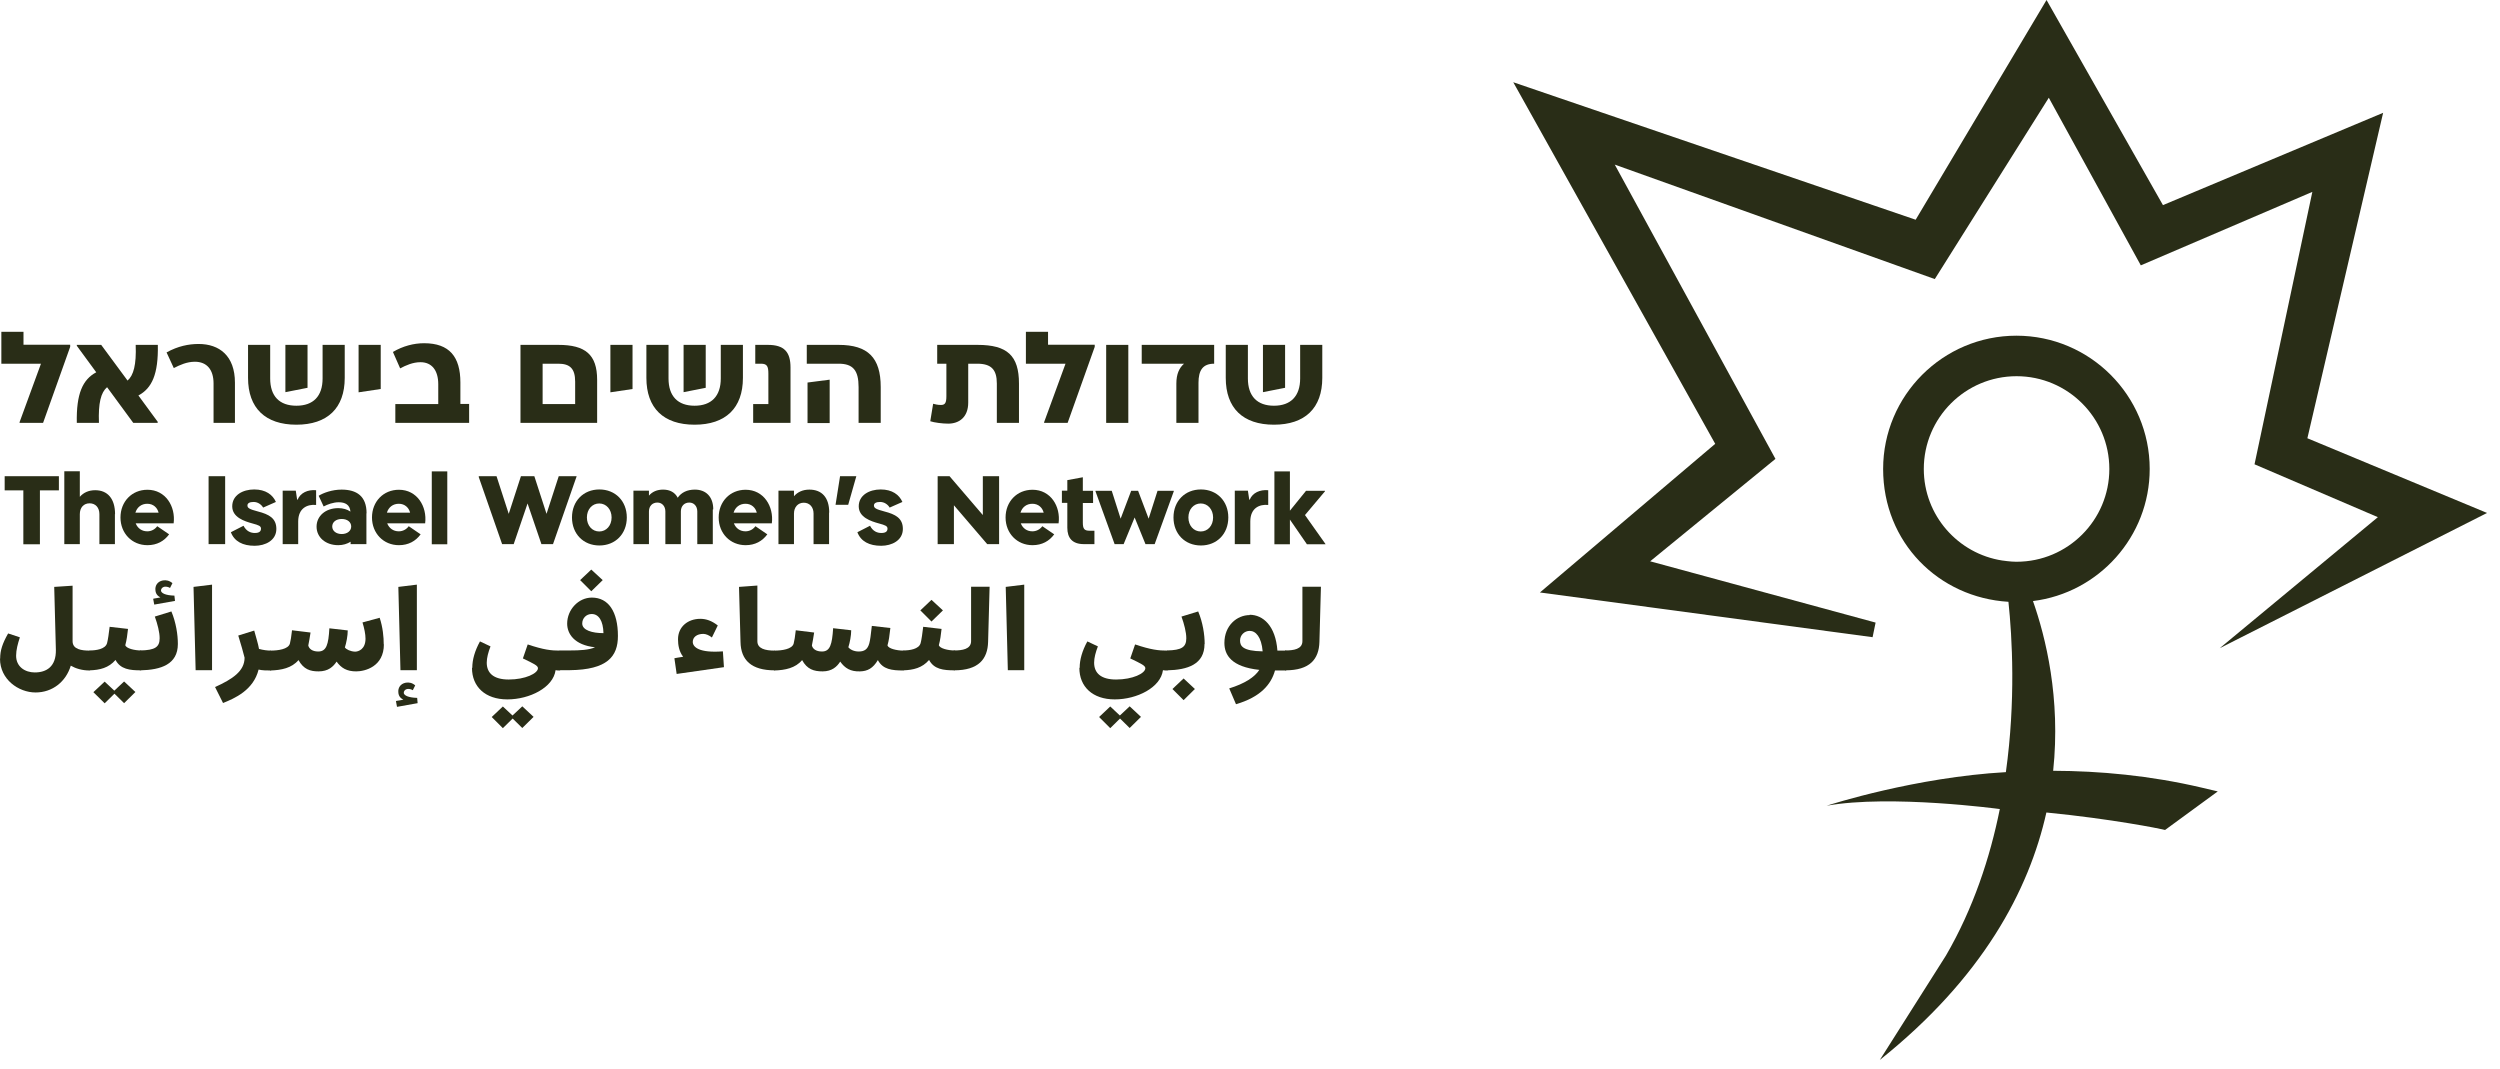 <svg xmlns="http://www.w3.org/2000/svg" width="166" height="71" viewBox="0 0 166 71" fill="none">
  <path d="M4.66 22.9V23.03L2.86 28.08H1.3V28.03L2.72 24.15H0.09V22.03H1.56V22.89H4.66V22.9Z" fill="#292D17"/>
  <path d="M10.47 28.02V28.08H8.85L7.11 25.71C6.7 26.06 6.52 26.76 6.57 28.08H5.1C5.06 26.14 5.49 25.2 6.39 24.72L5.1 22.96V22.9H6.72L8.47 25.27C8.87 24.92 9.06 24.22 9.01 22.9H10.48C10.52 24.84 10.09 25.78 9.19 26.26L10.48 28.02H10.47Z" fill="#292D17"/>
  <path d="M15.6 28.08H14.18V25.46C14.18 24.54 13.73 24.02 12.94 24.02C12.41 24.02 11.95 24.23 11.54 24.44L11.06 23.4C11.82 22.98 12.53 22.84 13.19 22.84C14.56 22.84 15.6 23.62 15.6 25.41V28.09V28.08Z" fill="#292D17"/>
  <path d="M22.89 22.9V25.09C22.89 27.1 21.74 28.2 19.68 28.2C17.62 28.2 16.47 27.1 16.47 25.09V22.9H17.94V25.13C17.94 26.31 18.56 26.94 19.68 26.94C20.8 26.94 21.42 26.31 21.42 25.13V22.9H22.89ZM20.42 25.75L18.95 26.04V22.9H20.42V25.75Z" fill="#292D17"/>
  <path d="M25.28 22.9V25.83L23.81 26.05V22.9H25.28Z" fill="#292D17"/>
  <path d="M31.15 26.83V28.08H26.25V26.83H29.1V25.51C29.1 24.6 28.68 24.05 27.92 24.05C27.41 24.05 26.95 24.26 26.57 24.46L26.09 23.37C26.75 22.98 27.47 22.79 28.16 22.79C29.84 22.79 30.57 23.69 30.57 25.4V26.82H31.16L31.15 26.83Z" fill="#292D17"/>
  <path d="M39.65 25.22V28.08H34.56V22.9H37.08C38.86 22.9 39.65 23.54 39.65 25.22ZM38.19 26.83V25.34C38.19 24.46 37.83 24.15 37.07 24.15H36.03V26.83H38.18H38.19Z" fill="#292D17"/>
  <path d="M42 22.9V25.83L40.53 26.05V22.9H42Z" fill="#292D17"/>
  <path d="M49.33 22.9V25.09C49.33 27.1 48.18 28.2 46.12 28.2C44.06 28.2 42.92 27.1 42.92 25.09V22.9H44.39V25.13C44.39 26.31 45.01 26.94 46.12 26.94C47.23 26.94 47.86 26.31 47.86 25.13V22.9H49.33ZM46.86 25.75L45.39 26.04V22.9H46.86V25.75Z" fill="#292D17"/>
  <path d="M50.01 26.83H51.02V24.81C51.02 24.32 50.93 24.15 50.53 24.15H50.15V22.9H50.99C52.08 22.9 52.49 23.38 52.49 24.4V28.08H50.01V26.83Z" fill="#292D17"/>
  <path d="M55.69 22.9C57.63 22.9 58.48 23.75 58.48 25.7V28.08H57.01V25.7C57.01 24.59 56.64 24.15 55.69 24.15H53.57V22.9H55.69ZM55.09 25.21V28.09H53.62V25.4L55.09 25.21Z" fill="#292D17"/>
  <path d="M67.66 25.47V28.08H66.19V25.47C66.19 24.56 65.84 24.15 64.89 24.15H64.29V26.73C64.29 27.71 63.68 28.13 62.96 28.13C62.59 28.13 62.03 28.06 61.77 27.97L61.96 26.81C62.09 26.84 62.25 26.89 62.48 26.89C62.76 26.89 62.84 26.74 62.84 26.3V24.15H62.23V22.9H64.91C66.88 22.9 67.66 23.61 67.66 25.47Z" fill="#292D17"/>
  <path d="M72.69 22.9V23.03L70.89 28.08H69.33V28.03L70.75 24.15H68.12V22.03H69.59V22.89H72.69V22.9Z" fill="#292D17"/>
  <path d="M74.92 28.08H73.45V22.9H74.92V28.08Z" fill="#292D17"/>
  <path d="M80.62 22.9V24.15C79.87 24.15 79.58 24.58 79.58 25.42V28.08H78.11V25.47C78.11 24.84 78.3 24.43 78.62 24.15H75.81V22.9H80.62Z" fill="#292D17"/>
  <path d="M87.8 22.9V25.09C87.8 27.1 86.65 28.2 84.59 28.2C82.53 28.2 81.39 27.1 81.39 25.09V22.9H82.86V25.13C82.86 26.31 83.48 26.94 84.59 26.94C85.7 26.94 86.33 26.31 86.33 25.13V22.9H87.8ZM85.33 25.75L83.86 26.04V22.9H85.33V25.75Z" fill="#292D17"/>
  <path d="M56.86 31.62L56.32 33.52H55.48L55.78 31.62H56.86Z" fill="#292D17"/>
  <path d="M3.9 32.56H2.65V36.14H1.55V32.56H0.31V31.62H3.91V32.56H3.9Z" fill="#292D17"/>
  <path d="M7.63 34.14V36.13H6.6V34.14C6.6 33.7 6.34 33.42 5.95 33.42C5.56 33.42 5.3 33.7 5.3 34.14V36.13H4.27V31.29H5.3V32.99C5.54 32.71 5.89 32.55 6.32 32.55C7.15 32.55 7.64 33.12 7.64 34.14H7.63Z" fill="#292D17"/>
  <path d="M11.52 34.75H9.01C9.14 35.08 9.42 35.28 9.78 35.28C10.05 35.28 10.29 35.15 10.44 34.94L11.23 35.48C10.9 35.93 10.42 36.2 9.79 36.2C8.76 36.2 8 35.41 8 34.36C8 33.31 8.75 32.52 9.79 32.52C10.99 32.52 11.67 33.62 11.53 34.75H11.52ZM8.99 34.04H10.53C10.45 33.72 10.19 33.45 9.78 33.45C9.39 33.45 9.1 33.68 8.99 34.04Z" fill="#292D17"/>
  <path d="M14.95 31.62V36.13H13.85V31.62H14.95Z" fill="#292D17"/>
  <path d="M17.47 33.7C17.36 33.51 17.13 33.33 16.84 33.33C16.58 33.33 16.43 33.41 16.43 33.56C16.43 33.73 16.55 33.81 17.12 33.96C17.86 34.15 18.35 34.41 18.35 35.12C18.35 35.89 17.61 36.24 16.91 36.24C16.12 36.24 15.56 35.95 15.33 35.34L16.17 34.91C16.36 35.28 16.65 35.39 16.92 35.39C17.19 35.39 17.33 35.3 17.33 35.1C17.33 34.93 17.18 34.87 16.77 34.76C16.22 34.61 15.42 34.35 15.42 33.62C15.42 32.88 16.12 32.5 16.88 32.5C17.64 32.5 18.11 32.85 18.32 33.33L17.48 33.7H17.47Z" fill="#292D17"/>
  <path d="M20.99 32.56V33.53C20.42 33.47 19.8 33.73 19.8 34.63V36.13H18.77V32.58H19.64L19.73 33.18H19.76C19.95 32.72 20.44 32.5 20.99 32.55V32.56Z" fill="#292D17"/>
  <path d="M24.33 34.09V36.13H23.28V35.97C23.06 36.11 22.78 36.2 22.46 36.2C21.62 36.2 21.02 35.68 21.02 34.97C21.02 34.26 21.62 33.74 22.46 33.74C22.77 33.74 23.05 33.82 23.27 33.97C23.23 33.52 22.93 33.35 22.49 33.35C22.13 33.35 21.75 33.49 21.49 33.63L21.16 32.92C21.46 32.73 22.05 32.51 22.68 32.51C23.68 32.51 24.34 32.94 24.34 34.08L24.33 34.09ZM23.32 34.96C23.32 34.67 23.07 34.46 22.69 34.46C22.31 34.46 22.06 34.67 22.06 34.96C22.06 35.25 22.32 35.46 22.69 35.46C23.06 35.46 23.32 35.25 23.32 34.96Z" fill="#292D17"/>
  <path d="M28.22 34.75H25.71C25.84 35.08 26.12 35.28 26.48 35.28C26.75 35.28 26.99 35.15 27.14 34.94L27.93 35.48C27.6 35.93 27.12 36.2 26.49 36.2C25.46 36.2 24.7 35.41 24.7 34.36C24.7 33.31 25.45 32.52 26.49 32.52C27.69 32.52 28.37 33.62 28.23 34.75H28.22ZM25.69 34.04H27.23C27.15 33.72 26.89 33.45 26.48 33.45C26.09 33.45 25.8 33.68 25.69 34.04Z" fill="#292D17"/>
  <path d="M28.67 31.3H29.7V36.14H28.67V31.3Z" fill="#292D17"/>
  <path d="M38.27 31.68L36.72 36.13H35.95L35.03 33.43L34.11 36.13H33.34L31.79 31.68V31.62H32.97L33.78 34.12L34.59 31.62H35.48L36.29 34.12L37.1 31.62H38.28V31.68H38.27Z" fill="#292D17"/>
  <path d="M37.98 34.36C37.98 33.27 38.74 32.5 39.8 32.5C40.86 32.5 41.62 33.27 41.62 34.36C41.62 35.45 40.86 36.22 39.8 36.22C38.74 36.22 37.98 35.45 37.98 34.36ZM40.61 34.36C40.61 33.83 40.26 33.43 39.79 33.43C39.32 33.43 38.97 33.82 38.97 34.36C38.97 34.9 39.32 35.29 39.79 35.29C40.26 35.29 40.61 34.9 40.61 34.36Z" fill="#292D17"/>
  <path d="M47.33 33.83V36.13H46.3V33.96C46.3 33.61 46.08 33.37 45.77 33.37C45.43 33.37 45.21 33.61 45.21 33.96V36.13H44.18V33.96C44.18 33.61 43.96 33.37 43.65 33.37C43.31 33.37 43.09 33.61 43.09 33.96V36.13H42.06V32.58H43.09V32.91C43.31 32.65 43.63 32.51 44.03 32.51C44.49 32.51 44.82 32.7 45 33.05C45.24 32.7 45.63 32.51 46.14 32.51C46.87 32.51 47.36 32.98 47.36 33.82L47.33 33.83Z" fill="#292D17"/>
  <path d="M51.24 34.75H48.73C48.86 35.08 49.14 35.28 49.5 35.28C49.77 35.28 50.01 35.15 50.16 34.94L50.95 35.48C50.62 35.93 50.14 36.2 49.51 36.2C48.48 36.2 47.72 35.41 47.72 34.36C47.72 33.31 48.47 32.52 49.51 32.52C50.71 32.52 51.39 33.62 51.25 34.75H51.24ZM48.71 34.04H50.25C50.17 33.72 49.91 33.45 49.5 33.45C49.11 33.45 48.82 33.68 48.71 34.04Z" fill="#292D17"/>
  <path d="M55.05 34.04V36.13H54.02V34.1C54.02 33.67 53.76 33.38 53.37 33.38C52.98 33.38 52.72 33.68 52.72 34.1V36.13H51.69V32.58H52.72V32.95C52.96 32.67 53.31 32.51 53.74 32.51C54.57 32.51 55.06 33.03 55.06 34.03L55.05 34.04Z" fill="#292D17"/>
  <path d="M59.07 33.7C58.96 33.51 58.73 33.33 58.44 33.33C58.18 33.33 58.03 33.41 58.03 33.56C58.03 33.73 58.15 33.81 58.72 33.96C59.46 34.15 59.95 34.41 59.95 35.12C59.95 35.89 59.21 36.24 58.51 36.24C57.72 36.24 57.16 35.95 56.93 35.34L57.77 34.91C57.96 35.28 58.25 35.39 58.52 35.39C58.79 35.39 58.93 35.3 58.93 35.1C58.93 34.93 58.78 34.87 58.37 34.76C57.82 34.61 57.02 34.35 57.02 33.62C57.02 32.88 57.72 32.5 58.48 32.5C59.24 32.5 59.71 32.85 59.92 33.33L59.08 33.7H59.07Z" fill="#292D17"/>
  <path d="M65.55 36.13L63.34 33.55V36.13H62.26V31.62H63.05L65.26 34.2V31.62H66.34V36.13H65.55Z" fill="#292D17"/>
  <path d="M70.29 34.75H67.78C67.91 35.08 68.19 35.28 68.55 35.28C68.82 35.28 69.06 35.15 69.21 34.94L70 35.48C69.67 35.93 69.19 36.2 68.56 36.2C67.53 36.2 66.77 35.41 66.77 34.36C66.77 33.31 67.52 32.52 68.56 32.52C69.76 32.52 70.44 33.62 70.29 34.75ZM67.76 34.04H69.3C69.22 33.72 68.96 33.45 68.55 33.45C68.16 33.45 67.87 33.68 67.76 34.04Z" fill="#292D17"/>
  <path d="M72.67 35.23V36.13H71.97C71.2 36.13 70.87 35.72 70.87 35.04V33.39H70.51V32.58H70.87V31.88L71.9 31.69V32.59H72.58V33.4H71.9V34.7C71.9 35.12 72 35.24 72.35 35.24H72.67V35.23Z" fill="#292D17"/>
  <path d="M77.94 32.59V32.62L76.67 36.13H76.06L75.34 34.36L74.61 36.13H74.01L72.74 32.62V32.59H73.82L74.41 34.44L75.11 32.59H75.57L76.27 34.44L76.86 32.59H77.94Z" fill="#292D17"/>
  <path d="M77.92 34.36C77.92 33.27 78.68 32.5 79.74 32.5C80.8 32.5 81.56 33.27 81.56 34.36C81.56 35.45 80.8 36.22 79.74 36.22C78.68 36.22 77.92 35.45 77.92 34.36ZM80.55 34.36C80.55 33.83 80.2 33.43 79.73 33.43C79.26 33.43 78.91 33.82 78.91 34.36C78.91 34.9 79.26 35.29 79.73 35.29C80.2 35.29 80.55 34.9 80.55 34.36Z" fill="#292D17"/>
  <path d="M84.21 32.56V33.53C83.63 33.47 83.02 33.73 83.02 34.63V36.13H81.99V32.58H82.86L82.95 33.18H82.98C83.17 32.72 83.66 32.5 84.21 32.55V32.56Z" fill="#292D17"/>
  <path d="M88.01 36.11V36.14H86.78L85.65 34.5V36.14H84.62V31.3H85.65V33.91L86.72 32.59H87.98V32.62L86.65 34.2L88.01 36.12V36.11Z" fill="#292D17"/>
  <path d="M0.01 43.73C0.01 43.19 0.16 42.73 0.54 42.06L1.32 42.32C1.18 42.74 1.07 43.16 1.07 43.54C1.07 44.28 1.67 44.65 2.31 44.65C3.09 44.65 3.73 44.26 3.71 43.15L3.6 38.97L4.82 38.89V42.58C4.82 43.12 5.42 43.2 5.95 43.2L6.04 43.28V44.44L5.95 44.52C5.45 44.52 5.03 44.39 4.7 44.2C4.38 45.26 3.49 45.98 2.36 45.98C1.23 45.98 0 45.11 0 43.74L0.01 43.73Z" fill="#292D17"/>
  <path d="M9.44 43.28V44.43L9.35 44.51C8.62 44.51 8 44.44 7.67 43.82C7.22 44.35 6.62 44.49 5.96 44.51L5.87 44.43V43.28L5.96 43.19C6.37 43.19 7 43.11 7.11 42.7C7.17 42.48 7.23 42.04 7.28 41.62L8.5 41.76C8.45 42.19 8.42 42.46 8.32 42.84C8.38 43.06 8.94 43.19 9.36 43.19L9.45 43.28H9.44ZM6.95 45.26L7.59 45.86L8.24 45.25L8.99 45.95L8.24 46.69L7.6 46.06L6.95 46.7L6.2 45.96L6.95 45.26Z" fill="#292D17"/>
  <path d="M11.81 42.76C11.81 44.12 10.68 44.48 9.33 44.51L9.26 44.43V43.28L9.33 43.19C10.29 43.17 10.6 42.97 10.6 42.38C10.6 41.98 10.46 41.44 10.28 40.94L11.38 40.6C11.69 41.34 11.81 42.15 11.81 42.76ZM10.25 39.74C10.34 39.72 10.48 39.71 10.65 39.67C10.44 39.56 10.33 39.4 10.32 39.18C10.29 38.92 10.43 38.61 10.82 38.54C11.03 38.51 11.23 38.54 11.45 38.72L11.29 39.04C11.14 38.95 11.02 38.95 10.91 38.96C10.77 38.99 10.68 39.11 10.69 39.23C10.72 39.38 10.96 39.53 11.58 39.55L11.62 39.9L10.27 40.14H10.24L10.17 39.76L10.25 39.74Z" fill="#292D17"/>
  <path d="M12.85 38.97L14.08 38.82V44.5H12.99L12.85 38.97Z" fill="#292D17"/>
  <path d="M17.21 43.09C17.45 43.16 17.75 43.2 17.98 43.2L18.07 43.29V44.44L17.98 44.52C17.7 44.52 17.43 44.52 17.17 44.46C16.83 45.83 15.58 46.37 14.81 46.68L14.28 45.62C15.45 45.09 16.24 44.56 16.24 43.67C16.18 43.4 15.98 42.72 15.82 42.2L16.88 41.87C16.99 42.3 17.13 42.69 17.2 43.1L17.21 43.09Z" fill="#292D17"/>
  <path d="M25.49 42.78C25.49 44.27 24.23 44.58 23.65 44.58C23.03 44.58 22.66 44.36 22.35 43.93C22.13 44.26 21.81 44.58 21.15 44.58C20.59 44.58 20.16 44.44 19.82 43.83C19.37 44.36 18.68 44.5 17.96 44.52L17.89 44.44V43.29L17.96 43.2C18.46 43.2 19.15 43.11 19.25 42.73C19.31 42.48 19.33 42.34 19.39 41.85L20.62 42C20.56 42.38 20.53 42.56 20.47 42.86C20.52 43.08 20.74 43.26 21.13 43.26C21.68 43.26 21.81 42.79 21.87 41.72L23.09 41.86C23.09 42.21 23 42.68 22.9 42.99C22.99 43.12 23.27 43.26 23.58 43.27C23.8 43.27 24.27 43.11 24.27 42.41C24.27 42.11 24.19 41.72 24.07 41.33L25.21 41.02C25.42 41.65 25.48 42.3 25.48 42.79L25.49 42.78Z" fill="#292D17"/>
  <path d="M26.38 46.53C26.47 46.51 26.61 46.5 26.78 46.46C26.57 46.35 26.46 46.19 26.45 45.97C26.42 45.71 26.56 45.4 26.95 45.33C27.16 45.3 27.36 45.33 27.57 45.51L27.41 45.83C27.26 45.74 27.14 45.74 27.03 45.75C26.89 45.78 26.8 45.9 26.81 46.02C26.84 46.17 27.08 46.32 27.7 46.34L27.73 46.69L26.39 46.93H26.36L26.29 46.55L26.37 46.53H26.38ZM26.45 38.97L27.68 38.82V44.5H26.59L26.45 38.97Z" fill="#292D17"/>
  <path d="M31.36 44.34C31.36 43.8 31.53 43.21 31.87 42.59L32.57 42.92C32.42 43.31 32.32 43.68 32.32 44C32.32 44.69 32.77 45.12 33.78 45.12C34.88 45.12 35.72 44.71 35.72 44.37C35.72 44.2 35.47 44.08 34.72 43.72L35.04 42.79C36.11 43.15 36.61 43.2 37.17 43.2L37.26 43.28V44.44L37.17 44.52C37.08 44.52 36.97 44.52 36.89 44.5C36.74 45.65 35.17 46.44 33.69 46.44C32.21 46.44 31.34 45.59 31.34 44.35L31.36 44.34ZM33.39 46.91L34.03 47.51L34.68 46.9L35.43 47.6L34.68 48.34L34.04 47.71L33.39 48.35L32.65 47.61L33.39 46.91Z" fill="#292D17"/>
  <path d="M37.1 44.43V43.28L37.17 43.19H37.85C38.51 43.19 39.1 43.16 39.51 42.98C38.13 42.83 37.66 42.08 37.66 41.41C37.66 40.48 38.41 39.68 39.3 39.68C40.4 39.68 41.03 40.61 41.03 42.23C41.03 43.59 40.33 44.47 37.84 44.5H37.17L37.08 44.42L37.1 44.43ZM39.26 37.82L40.02 38.52L39.26 39.26L38.52 38.52L39.26 37.82ZM40.07 42.04C40.05 41.23 39.76 40.77 39.29 40.77C38.92 40.77 38.66 41.06 38.66 41.4C38.66 41.85 39.33 42.04 40.06 42.04H40.07Z" fill="#292D17"/>
  <path d="M44.77 43.71L44.98 43.67L45.36 43.61C45.09 43.26 45.02 42.83 45.02 42.45C45.02 41.61 45.68 41.09 46.5 41.09C46.89 41.09 47.26 41.22 47.66 41.53L47.27 42.33C47.1 42.19 46.88 42.09 46.7 42.09C46.27 42.09 46 42.31 46 42.62C46 42.97 46.43 43.37 48 43.25L48.07 44.3L44.93 44.75L44.78 43.71H44.77Z" fill="#292D17"/>
  <path d="M51.51 43.27V44.43L51.43 44.51C49.9 44.51 49.19 43.84 49.17 42.62L49.07 38.97L50.29 38.88V42.58C50.29 43.07 50.81 43.2 51.43 43.2L51.51 43.28V43.27Z" fill="#292D17"/>
  <path d="M55.3 41.71L56.52 41.85C56.52 42.2 56.43 42.67 56.33 42.98C56.43 43.11 56.68 43.26 57.02 43.26C57.39 43.26 57.61 43.12 57.72 42.72C57.78 42.5 57.82 42.19 57.89 41.56L59.12 41.7C59.05 42.29 59.03 42.48 58.93 42.85C58.98 43.07 59.55 43.2 59.98 43.2L60.06 43.29V44.44L59.98 44.52C59.22 44.52 58.62 44.45 58.29 43.83C57.97 44.37 57.61 44.57 57.1 44.58C56.48 44.6 56.1 44.37 55.79 43.93C55.58 44.26 55.25 44.58 54.62 44.58C54.04 44.58 53.59 44.44 53.26 43.83C52.82 44.36 52.13 44.5 51.42 44.52L51.34 44.44V43.29L51.42 43.2C51.91 43.2 52.6 43.11 52.7 42.73C52.76 42.48 52.78 42.34 52.84 41.85L54.06 42C54 42.38 53.97 42.56 53.91 42.86C53.96 43.08 54.18 43.26 54.58 43.26C55.12 43.26 55.25 42.79 55.32 41.72L55.3 41.71Z" fill="#292D17"/>
  <path d="M63.46 43.28V44.43L63.37 44.51C62.64 44.51 62.02 44.44 61.69 43.82C61.24 44.35 60.64 44.49 59.98 44.51L59.89 44.43V43.28L59.98 43.19C60.39 43.19 61.02 43.11 61.13 42.7C61.19 42.48 61.25 42.04 61.3 41.62L62.52 41.76C62.47 42.19 62.44 42.46 62.34 42.84C62.4 43.06 62.96 43.19 63.38 43.19L63.47 43.28H63.46ZM61.85 39.83L62.61 40.53L61.85 41.27L61.11 40.53L61.85 39.83Z" fill="#292D17"/>
  <path d="M64.48 42.58V38.96H65.71L65.61 42.62C65.58 43.76 64.98 44.51 63.35 44.51L63.28 44.43V43.27L63.35 43.19C63.89 43.19 64.48 43.11 64.48 42.57V42.58Z" fill="#292D17"/>
  <path d="M66.78 38.97L68.01 38.82V44.5H66.92L66.78 38.97Z" fill="#292D17"/>
  <path d="M71.69 44.34C71.69 43.8 71.86 43.21 72.2 42.59L72.9 42.92C72.75 43.31 72.65 43.68 72.65 44C72.65 44.69 73.1 45.12 74.11 45.12C75.21 45.12 76.05 44.71 76.05 44.37C76.05 44.2 75.8 44.08 75.05 43.72L75.37 42.79C76.44 43.15 76.94 43.2 77.5 43.2L77.59 43.28V44.44L77.5 44.52C77.41 44.52 77.3 44.52 77.22 44.5C77.07 45.65 75.5 46.44 74.02 46.44C72.54 46.44 71.67 45.59 71.67 44.35L71.69 44.34ZM73.72 46.91L74.36 47.51L75.01 46.9L75.76 47.6L75.01 48.34L74.37 47.71L73.72 48.35L72.98 47.61L73.72 46.91Z" fill="#292D17"/>
  <path d="M79.98 42.76C79.98 44.12 78.85 44.48 77.5 44.51L77.43 44.43V43.28L77.5 43.19C78.46 43.17 78.77 42.97 78.77 42.38C78.77 41.98 78.63 41.44 78.45 40.94L79.56 40.6C79.87 41.34 79.99 42.15 79.99 42.76H79.98ZM78.59 45.05L79.34 45.75L78.59 46.49L77.85 45.75L78.59 45.05Z" fill="#292D17"/>
  <path d="M82.97 40.82C83.87 40.82 84.7 41.56 84.82 43.2H85.39L85.46 43.28V44.44L85.39 44.52H84.66C84.4 45.46 83.68 46.29 82.07 46.76L81.62 45.71C82.65 45.39 83.3 44.97 83.62 44.48C81.77 44.28 81.3 43.5 81.3 42.69C81.3 41.54 82.13 40.84 82.99 40.84L82.97 40.82ZM83.84 43.25C83.76 42.29 83.38 41.89 82.98 41.89C82.64 41.89 82.34 42.16 82.34 42.53C82.34 42.88 82.49 43.23 83.84 43.25Z" fill="#292D17"/>
  <path d="M86.48 42.58V38.96H87.71L87.61 42.62C87.58 43.76 86.98 44.51 85.35 44.51L85.28 44.43V43.27L85.35 43.19C85.89 43.19 86.48 43.11 86.48 42.57V42.58Z" fill="#292D17"/>
  <path d="M165.14 34.06L153.21 29.1L158.24 7.49L143.62 13.62L135.89 0L127.2 14.59L100.48 5.46L113.89 29.47L102.25 39.34L124.34 42.31L124.54 41.34L109.57 37.27L117.89 30.47L107.22 10.93L128.47 18.53L136.04 6.49L142.15 17.62L153.54 12.74L149.7 30.83L157.89 34.34L147.39 43.04L165.14 34.06Z" fill="#292D17"/>
  <path d="M132.79 53.71C132.14 56.94 131.03 60.32 129.21 63.45L124.82 70.38C131.64 64.93 134.72 59.13 135.88 53.95C140.26 54.38 143.48 55.04 143.54 55.06L143.76 55.11L147.26 52.55L146.2 52.3C142.76 51.49 139.4 51.19 136.33 51.18C136.84 46.36 135.83 42.3 134.99 39.91C139.35 39.37 142.74 35.64 142.74 31.14C142.74 26.26 138.77 22.29 133.89 22.29C129.01 22.29 125.04 26.26 125.04 31.14C125.04 36.02 128.73 39.68 133.36 39.96C133.61 42.33 133.85 46.53 133.19 51.27C127.19 51.61 121.57 53.41 121.29 53.5C125.53 52.74 132.78 53.72 132.78 53.72L132.79 53.71ZM132.96 37.22C130.01 36.77 127.74 34.22 127.74 31.14C127.74 27.74 130.5 24.98 133.9 24.98C137.3 24.98 140.06 27.74 140.06 31.14C140.06 34.54 137.3 37.3 133.9 37.3C133.89 37.3 133.87 37.3 133.86 37.3C133.5 37.3 132.97 37.22 132.97 37.22H132.96Z" fill="#292D17"/>
</svg>